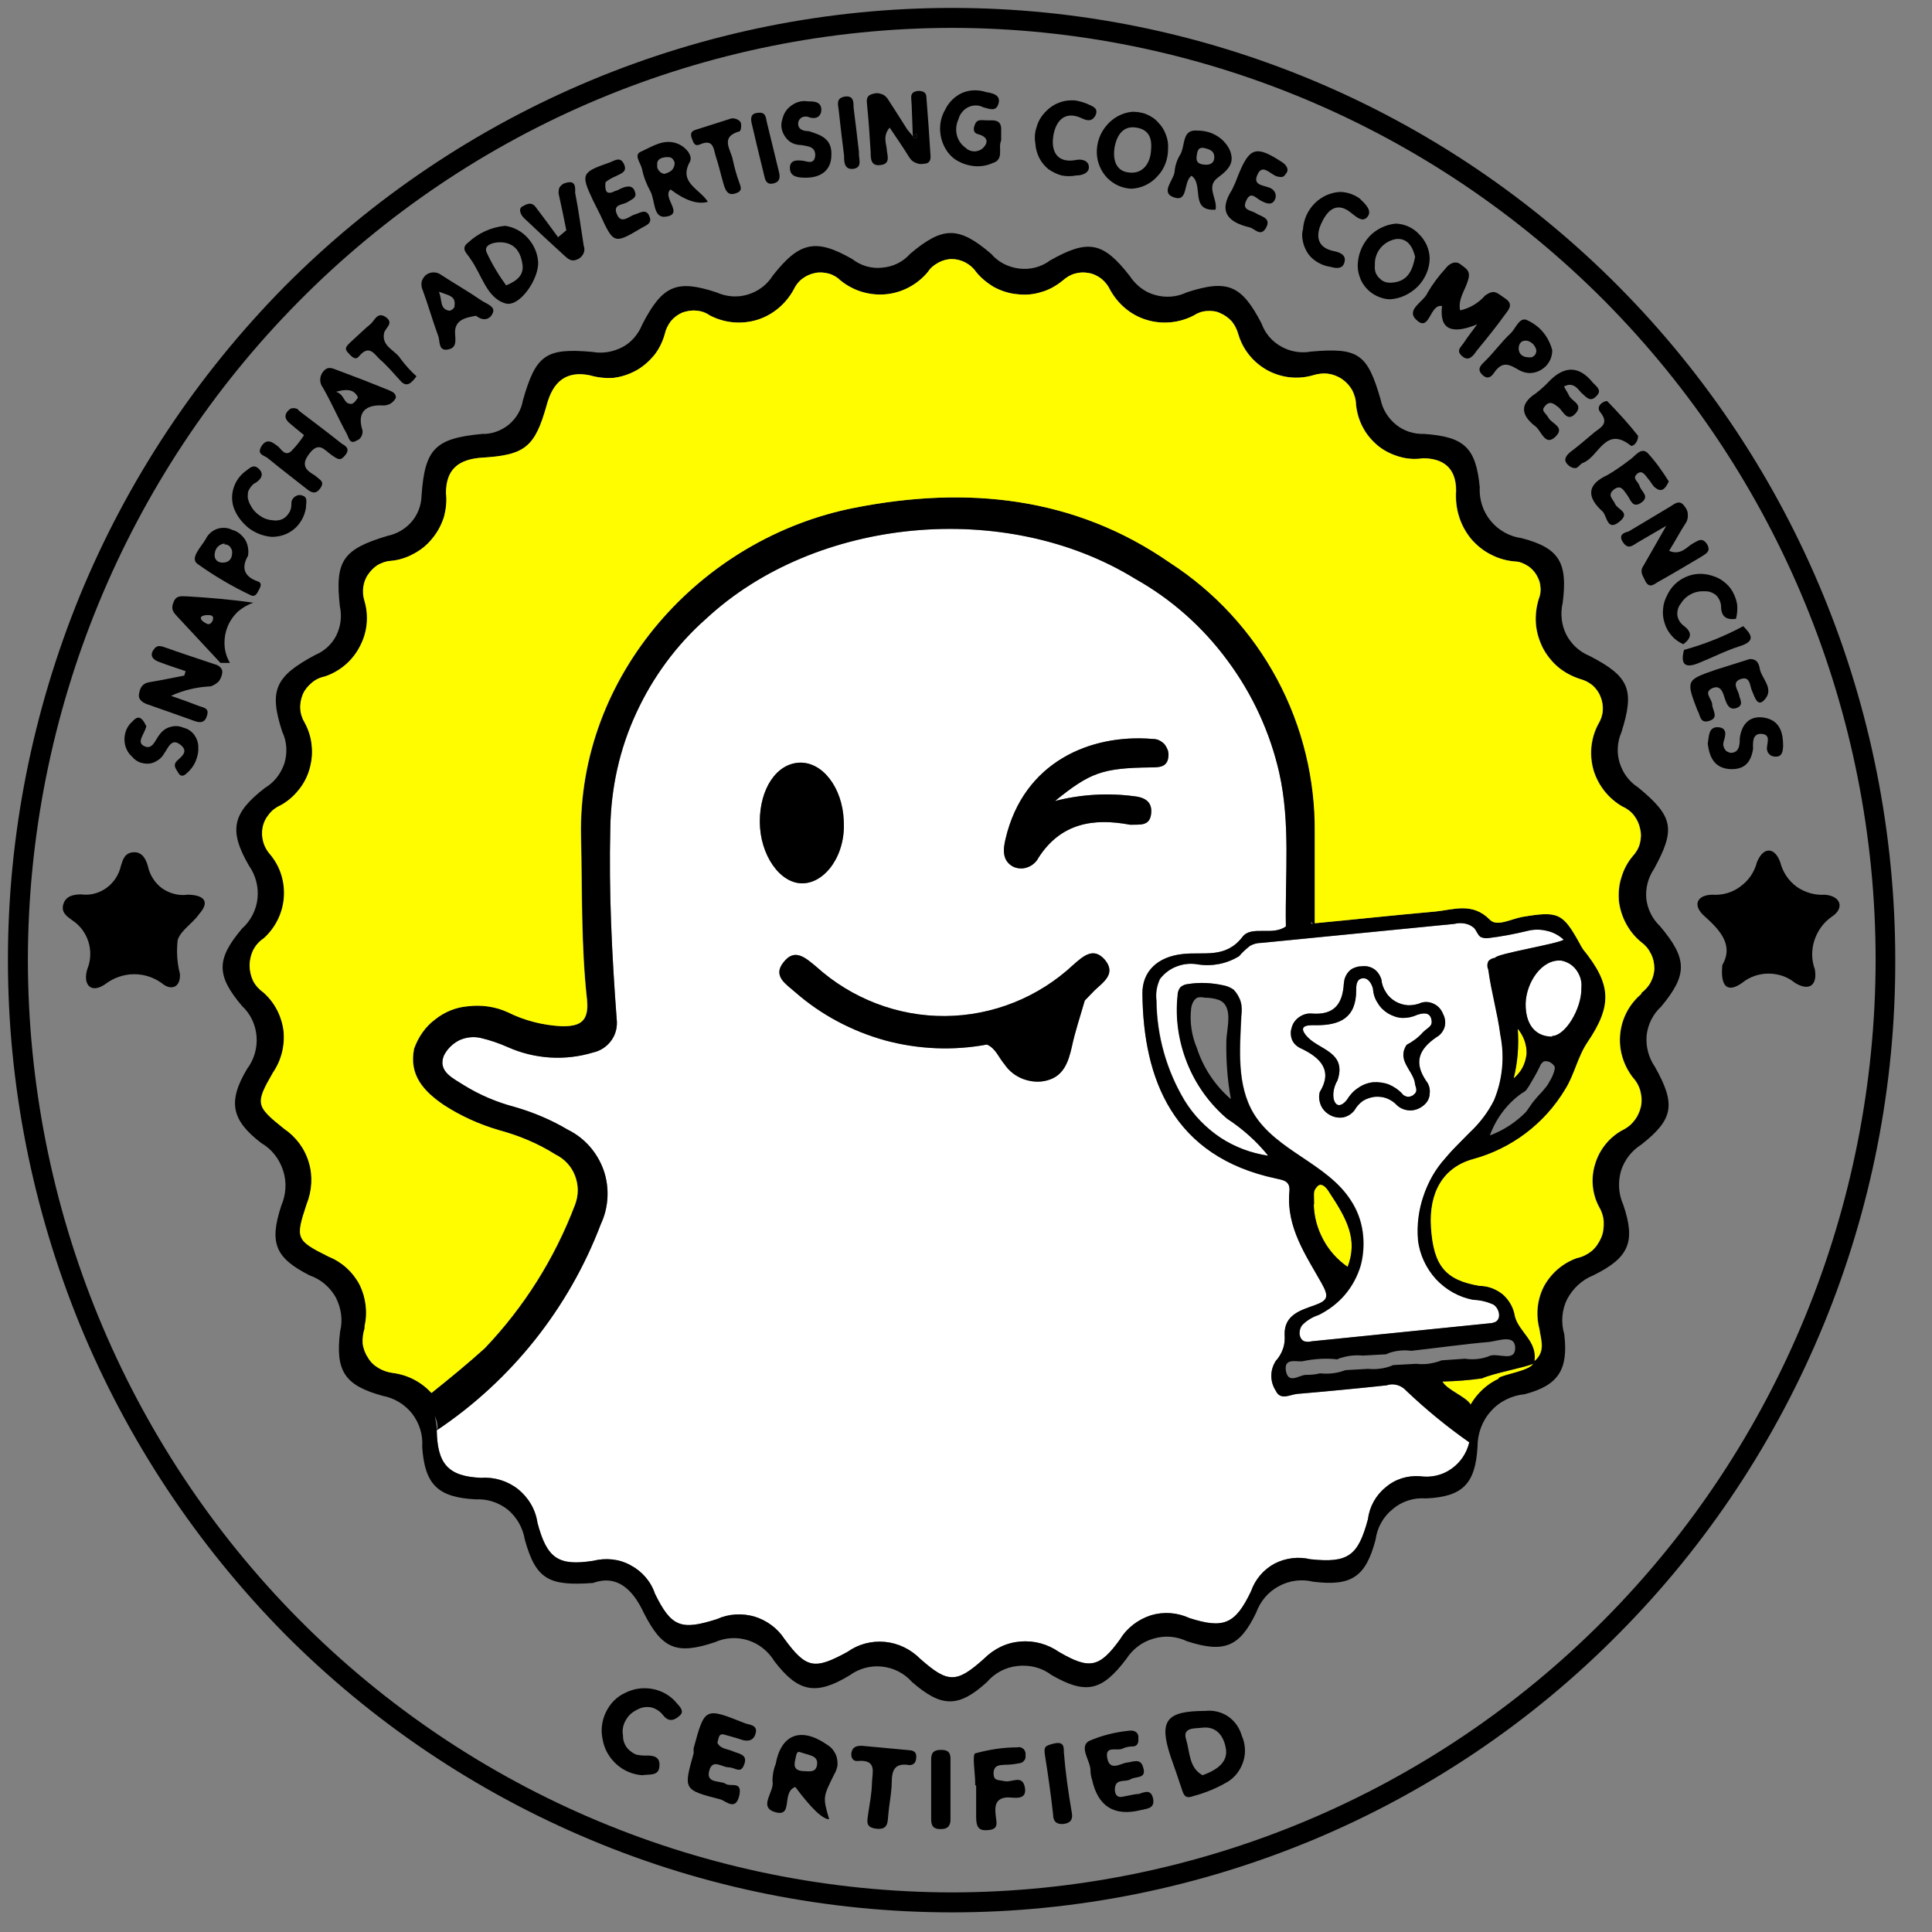 <svg fill="none" height="61" viewBox="0 0 61 61" width="61" xmlns="http://www.w3.org/2000/svg" xmlns:xlink="http://www.w3.org/1999/xlink"><rect x="0" y="0" width="61" height="61" fill="#808080" stroke="none"/><clipPath id="a"><path d="m0 0h60.09v60.63h-60.09z"/></clipPath><g clip-path="url(#a)"><path d="m48.42 43.06c-.13.22-.9.33-1.08.44v.03c-.38.17-.69.46-.9.82-.12-.24-.76-.47-.89-.73.42-.01.83-.04 1.25-.1.35-.16 1.25-.32 1.62-.46z" fill="#fffc00"/><path d="m41.96 37.63c.57.86.92 1.5.59 2.37-.32-.22-.59-.52-.77-.86-.19-.35-.29-.73-.3-1.12h.01c0-.38-.04-.4.1-.56s.32.08.37.17z" fill="#fffc00"/><path d="m47.92 32.48c.19.23.29.51.28.8-.02.15-.06.3-.13.43s-.17.25-.28.34c.13-.51.17-1.04.13-1.57z" fill="#fffc00"/><path d="m49.93 31.2c.01.65-.51 1.51-.93 1.51v.02c-.53 0-.84-.39-.83-1.05.02-.66.51-1.41 1.13-1.35.2.04.37.15.48.31.12.17.17.36.15.56z" fill="#fff"/><path d="m45.19 32.17c.06.24-.09.25-.27.43-.14.16-.32.29-.51.39-.31.48.18.79.26 1.18 0 .12.11.25 0 .36-.03.03-.06.06-.09.07-.04.02-.08.03-.11.03-.04 0-.08-.01-.11-.03-.04-.01-.07-.04-.09-.07-.12-.13-.26-.22-.42-.29-.16-.06-.33-.08-.5-.07-.17.02-.33.08-.47.18-.14.09-.26.22-.35.37-.09.12-.26.26-.37.1s-.07-.48.07-.71c.3-.89-.57-.96-.95-1.37s.11-.37.28-.37c.75 0 1.26-.23 1.26-1.11 0-.13 0-.34.19-.37s.3.17.34.33c.01.16.06.32.15.45.08.14.2.25.33.33.14.08.3.13.46.14.16 0 .31-.03.46-.1.16-.05.38-.1.44.13z" fill="#fff"/><path d="m48.85 29.39c.19.04.38.14.53.28-.18.13-2.16.45-2.16.57-.09.01-.17.05-.22.11-.04.09-.04.18 0 .27.09.69.29 1.36.38 2.06.14.69.07 1.41-.2 2.06-.19.38-.45.72-.76 1.01-.26.27-.54.53-.77.81-.32.35-.55.76-.7 1.21-.15.44-.21.91-.17 1.38.05.46.26.9.57 1.24.32.34.73.57 1.18.65.22 0 .43.06.63.15.19.12.26.45.06.55-.05.02-.11.04-.17.04l-5.63.57c-.07.02-.15.02-.23 0-.19-.08-.19-.37-.06-.52.14-.14.32-.25.51-.31.32-.16.6-.37.83-.64s.4-.59.5-.93c.09-.34.11-.71.06-1.06-.05-.36-.18-.7-.38-1-.75-1.16-2.34-1.55-3.06-2.73-.54-.9-.44-2.03-.39-3.09.02-.15.02-.3-.02-.44s-.12-.27-.22-.38c-.1-.07-.21-.12-.33-.14-.37-.08-.74-.1-1.11-.04-.09 0-.18.04-.25.11-.05.07-.08.15-.08.24-.08.73.03 1.46.3 2.14s.7 1.28 1.26 1.76c.49.32.93.71 1.3 1.17-.54-.08-1.05-.27-1.51-.57-.46-.31-.84-.7-1.13-1.17-.57-.95-.88-2.04-.89-3.16-.03-.23.01-.46.11-.68.14-.18.32-.32.54-.4.21-.08.44-.1.66-.06.45.07.91-.02 1.3-.26.1-.12.22-.23.35-.33.11-.06.23-.09.36-.09l6.09-.6c.11-.03.22-.03.33-.01s.21.07.29.14c.08.09.11.21.2.28.08.03.16.05.24.04.42-.05.84-.13 1.25-.23.2-.05.41-.05.61 0zm-3.24 3.04c.04-.14.02-.29-.05-.42-.05-.13-.15-.25-.28-.31-.13-.07-.28-.08-.41-.04-.13.06-.27.08-.41.08-.14-.01-.28-.05-.4-.12s-.23-.17-.3-.29c-.08-.12-.13-.25-.14-.39-.04-.14-.12-.26-.23-.34-.12-.08-.26-.11-.4-.09-.07 0-.14.01-.21.04-.07.02-.13.06-.18.11s-.09.11-.12.18c-.03.06-.04.13-.05.21-.04.67-.32 1.01-1.03.95-.14-.01-.28.04-.39.12s-.2.2-.23.34c-.04.12-.03.25.01.36.05.12.14.21.26.27.67.31 1.03.72.62 1.39-.04.14-.02.29.04.43.06.13.16.23.29.3s.27.09.41.07c.14-.03.27-.11.36-.23.06-.11.15-.21.26-.29.11-.07.24-.11.37-.13.13-.01.26 0 .39.05.12.05.23.12.32.22.11.1.26.16.42.16.15 0 .3-.06.42-.16.11-.09.18-.22.19-.37.02-.14-.02-.29-.11-.4-.4-.59-.23-1 .32-1.38.13-.07.22-.19.26-.32z" fill="#fff"/><path d="m46.39 45.54c-.08.34-.28.64-.57.84-.28.2-.64.28-.98.23-.4-.03-.79.09-1.09.35-.31.25-.51.61-.56 1.01-.31 1.15-.62 1.39-1.82 1.26-.38-.09-.78-.04-1.13.14-.35.19-.61.5-.74.87-.5 1.05-.87 1.19-1.94.85-.39-.18-.82-.21-1.22-.09-.4.13-.75.39-.97.75-.66.92-.98.96-1.93.41-.36-.25-.79-.37-1.22-.33-.44.03-.84.23-1.15.54-.87.78-1.14.78-2.02 0-.3-.3-.69-.49-1.11-.53s-.84.07-1.19.32c-1.03.56-1.29.53-1.98-.41-.22-.34-.56-.59-.95-.71-.39-.11-.81-.09-1.18.08-1.13.36-1.44.26-1.96-.8-.13-.39-.41-.71-.77-.9-.36-.2-.78-.24-1.18-.14-1.1.17-1.46-.07-1.76-1.2-.06-.42-.28-.79-.61-1.06-.33-.26-.75-.39-1.16-.36-1.07-.04-1.39-.46-1.41-1.5 2.35-1.57 4.17-3.85 5.18-6.51.25-.53.28-1.15.09-1.7-.2-.56-.6-1.02-1.13-1.28-.52-.31-1.09-.55-1.68-.72-.57-.15-1.11-.38-1.61-.69-.32-.21-.82-.42-.63-.92.1-.21.27-.38.48-.49.21-.1.45-.13.68-.08.3.07.59.17.86.29.85.38 1.81.44 2.7.17.23-.05.44-.19.58-.39s.19-.44.16-.68c-.15-2-.25-4.01-.2-6.02.02-1.25.29-2.49.82-3.63.52-1.13 1.27-2.15 2.2-2.97 3.46-3.22 9.46-3.79 13.56-1.26 1.14.64 2.13 1.52 2.91 2.58.78 1.05 1.34 2.26 1.63 3.54.36 1.6.18 3.24.21 4.85-.42.31-1.09-.04-1.37.33-.53.69-1.21.47-1.87.54-.8.08-1.3.54-1.29 1.26.03 2.7.97 5.14 4.22 5.83.22.05.46.07.42.42-.1 1.12.52 2 1.02 2.89.24.43.19.54-.22.69s-.97.29-.95.93c.01.15 0 .3-.05.44-.05.15-.13.28-.23.39-.09.14-.14.3-.14.47s.05.33.14.47c.15.32.45.12.68.1.95-.08 1.88-.17 2.82-.27.11-.04.22-.04.33-.01s.21.09.29.18c.62.59 1.29 1.14 1.99 1.63zm-9.5-21.65c.01-.08 0-.15-.02-.21-.03-.07-.06-.13-.11-.19-.05-.05-.11-.09-.17-.12-.07-.03-.14-.04-.21-.04-1.96-.16-4.06.73-4.63 3.15-.08.33-.12.7.25.89.14.06.3.07.45.01.14-.05.27-.16.34-.3.7-1.09 1.73-1.26 2.89-1.04.3-.01.6.05.66-.31.06-.38-.15-.55-.53-.59-.83-.11-1.68-.06-2.5.15 1.11-.9 1.5-1.04 3.01-1.06.27 0 .54 0 .57-.34zm-2.32 7.37c.28-.26.67-.52.32-.95-.36-.42-.68-.13-1 .15-1.1 1.03-2.55 1.61-4.05 1.62s-2.95-.55-4.07-1.56c-.35-.29-.68-.59-1.03-.14-.36.44.09.7.36.94.82.72 1.8 1.24 2.85 1.53 1.04.28 2.14.33 3.21.13.28.12.37.41.56.63.14.21.35.37.59.46.25.09.51.11.76.04.51-.14.66-.57.77-1.05.1-.48.27-.98.41-1.47.11-.11.21-.22.32-.33zm-9.23-3.37c.72-.01 1.37-.9 1.3-1.98-.04-1.04-.67-1.86-1.4-1.83-.72.03-1.25.81-1.25 1.86s.63 1.96 1.35 1.95z" fill="#fff"/><g fill="#000"><path d="m59.84 30.31c.01 3.95-.76 7.86-2.26 11.51s-3.69 6.96-6.46 9.75c-2.76 2.8-6.05 5.01-9.66 6.52-3.62 1.51-7.49 2.29-11.4 2.29s-7.79-.77-11.41-2.29c-3.61-1.51-6.9-3.72-9.67-6.51-2.76-2.8-4.96-6.11-6.46-9.76-1.49-3.65-2.27-7.56-2.27-11.51s.78-7.85 2.27-11.5c1.5-3.65 3.7-6.96 6.46-9.76 2.77-2.79 6.06-5 9.67-6.51 3.62-1.51 7.49-2.29 11.41-2.29 7.9 0 15.47 3.17 21.06 8.81s8.72 13.28 8.72 21.25zm-.62 0c0-7.8-3.08-15.28-8.55-20.8-5.47-5.51-12.88-8.62-20.61-8.63-7.74.01-15.16 3.11-20.62 8.63-5.47 5.52-8.55 13-8.56 20.8.01 7.81 3.08 15.29 8.55 20.81s12.89 8.62 20.63 8.63c7.73-.01 15.14-3.11 20.61-8.63s8.54-13 8.55-20.81z"/><path d="m57.62 28.25c.51.04.62.43.22.69-.26.18-.45.44-.55.74s-.1.63.01.92c.09.51-.18.71-.63.43-.23-.19-.53-.29-.83-.29s-.6.1-.83.29c-.45.32-.7.15-.63-.56.35-.6-.03-1.07-.55-1.53-.42-.36-.24-.69.24-.69.32.02.63-.07.88-.26.26-.19.44-.45.52-.76.2-.51.57-.49.74 0 .08.31.26.58.52.77.26.18.57.27.89.25z"/><path d="m56.3 23.56c-.01.14-.02.33-.23.33-.04 0-.08 0-.11-.02-.04 0-.07-.03-.1-.06s-.05-.06-.06-.1-.02-.08-.01-.11c.01-.18.12-.41-.18-.43-.3-.01-.26.31-.26.48-.07.44-.29.67-.77.63-.47-.05-.61-.4-.66-.8.04-.23.02-.53.32-.52.3.02.25.24.18.46-.01.04-.01.08-.01.11.01.04.02.08.04.11.02.04.05.07.08.09.04.02.07.03.11.04.29 0 .29-.28.29-.46.07-.52.38-.74.83-.64.45.11.54.48.54.89z"/><path d="m55.57 21.15c.07.28.43.59.17.91-.25.32-.34-.07-.42-.24s-.05-.48-.36-.38c-.31.11-.07.36-.05.51.03.14.15.31-.07.4-.22.08-.3-.07-.37-.26-.06-.18-.12-.49-.41-.36-.29.14 0 .33 0 .52.01.18.22.41-.09.51s-.28-.19-.38-.34c-.36-.94-.35-.95.57-1.27l1.08-.34c.25-.01.3.16.33.34z"/><path d="m55.04 19.77c.23.24.43.46-.1.63-.45.14-.87.36-1.32.54s-.56 0-.45-.42c.65-.18 1.28-.43 1.87-.75z"/><path d="m54.85 19.1c.01.15 0 .3-.04.44-.32.04-.47-.08-.47-.41-.01-.13-.07-.25-.16-.34-.1-.08-.23-.13-.36-.12-.15-.01-.3.02-.43.09-.14.07-.25.18-.33.31-.08.1-.11.23-.1.36.02.13.09.24.19.32.3.22.25.4 0 .59-.14-.06-.27-.15-.37-.27-.1-.11-.18-.25-.22-.39-.05-.15-.07-.3-.05-.46.01-.15.06-.3.13-.43.12-.26.33-.46.58-.57.26-.12.54-.13.81-.05.14.04.28.1.39.19.12.09.22.2.29.33s.12.27.14.41z"/><path d="m53.89 17.171c.15.24-.03.31-.18.41-.44.26-.87.52-1.32.77-.14.07-.3.26-.44 0-.06-.15-.2-.29-.06-.49.21-.36.41-.72.72-1.26-.43.25-.76.44-.91.53s-.29.23-.45 0 0-.31.17-.35l1.32-.79c.14-.09.3-.23.45 0 .06.07.1.16.1.24.01.09-.01.19-.05.26-.18.27-.35.6-.54.9.36.16.57-.13.73-.22.16-.08.3-.23.46 0z"/><path d="m47.92 32.48c.04.53 0 1.06-.13 1.57.11-.09.21-.21.28-.34s.11-.28.13-.43c.01-.29-.09-.57-.28-.8zm4.49-3.24c.87 1.03.88 1.53.04 2.54-.26.24-.42.56-.46.91-.03.35.06.7.26.99.67 1.19.59 1.66-.43 2.46-.3.19-.53.48-.64.83-.1.35-.08.73.07 1.06.4 1.18.19 1.68-.95 2.24-.35.14-.64.41-.82.75-.17.34-.2.74-.09 1.11.13 1.11-.18 1.61-1.25 1.89-.41.04-.8.23-1.07.54-.28.31-.42.71-.42 1.13-.07 1.16-.47 1.57-1.63 1.62-.38-.03-.76.09-1.05.34-.3.24-.49.59-.54.97-.31 1.17-.76 1.47-1.97 1.32-.36-.09-.75-.04-1.08.14-.34.18-.59.48-.72.84-.52 1.08-1.01 1.28-2.18.9-.34-.16-.71-.19-1.07-.08-.35.1-.65.33-.85.64-.77 1.02-1.28 1.13-2.37.5-.3-.23-.68-.32-1.06-.28s-.72.22-.97.51c-.9.82-1.44.8-2.36 0-.25-.28-.58-.45-.95-.49-.36-.04-.73.06-1.03.28-1.06.64-1.62.53-2.37-.45-.19-.31-.48-.55-.83-.66-.34-.11-.72-.09-1.05.06-1.22.41-1.67.2-2.24-.92-.36-.77-.86-1.22-1.61-.95-1.39.1-1.8-.11-2.15-1.37-.06-.37-.25-.7-.53-.94-.29-.23-.65-.35-1.01-.33-1.2-.06-1.62-.46-1.7-1.66.03-.38-.09-.75-.32-1.05-.23-.29-.56-.49-.93-.56-1.2-.33-1.5-.78-1.34-2.04.09-.36.03-.74-.14-1.07-.18-.32-.47-.57-.82-.69-1.08-.55-1.29-1.01-.9-2.2.15-.35.18-.74.06-1.11s-.36-.68-.69-.87c-.94-.72-1.07-1.3-.45-2.34.22-.29.33-.66.3-1.03s-.19-.71-.46-.96c-.82-.97-.81-1.48 0-2.44.27-.24.45-.58.49-.95s-.06-.74-.27-1.04c-.65-1.12-.52-1.66.5-2.45.29-.17.51-.45.62-.78.1-.33.08-.69-.07-1-.43-1.32-.21-1.75 1.04-2.42.29-.12.53-.34.67-.62.14-.29.18-.61.11-.92-.16-1.44.1-1.8 1.5-2.22.29-.06.56-.21.76-.44s.31-.52.32-.83c.1-1.49.44-1.81 1.91-1.95.31.01.6-.1.84-.29.24-.2.4-.47.45-.77.41-1.44.72-1.66 2.19-1.53.33.06.66 0 .95-.15s.51-.42.63-.72c.64-1.24 1.09-1.42 2.34-1.01.31.14.66.17.99.07s.61-.31.79-.6c.84-1.07 1.36-1.18 2.51-.52.27.21.61.31.95.27.34-.03.65-.18.88-.44 1.03-.87 1.53-.87 2.55 0 .23.27.55.43.9.47.34.04.69-.05.97-.26 1.2-.68 1.67-.58 2.5.48.19.29.47.52.8.61.34.1.7.07 1.01-.08 1.29-.42 1.73-.23 2.36.98.11.31.33.57.62.73.28.16.62.22.94.16 1.5-.13 1.78.06 2.2 1.51.06.31.24.6.49.8s.56.3.89.29c1.25.09 1.63.42 1.75 1.68-.02.39.1.77.35 1.07.24.29.59.49.97.54 1.2.31 1.46.78 1.3 2.04-.08.34-.04.7.11 1 .16.31.42.55.74.68 1.26.65 1.43 1.07 1 2.42-.13.3-.15.65-.05.96.1.32.3.59.58.77 1.12.92 1.19 1.32.5 2.58-.19.28-.27.61-.24.94.04.33.19.63.43.86zm-.18 1.31c0-.16-.04-.31-.11-.45-.06-.14-.17-.26-.29-.35-.2-.16-.36-.36-.48-.58s-.2-.47-.23-.72c-.02-.25 0-.51.08-.75.07-.24.19-.47.35-.66.11-.12.19-.25.23-.4s.05-.31.01-.47c-.03-.15-.09-.29-.19-.42-.09-.12-.22-.22-.36-.28-.44-.25-.77-.66-.92-1.15-.14-.49-.09-1.01.15-1.46.08-.13.13-.27.14-.42s-.01-.3-.07-.44c-.05-.14-.14-.26-.25-.36-.11-.09-.24-.16-.39-.2-.25-.08-.48-.2-.69-.37-.2-.17-.37-.38-.49-.61-.12-.24-.2-.5-.22-.76-.02-.27.01-.53.09-.79.05-.12.07-.26.05-.39 0-.14-.06-.26-.13-.38-.07-.11-.16-.21-.28-.28-.11-.07-.24-.12-.37-.13-.27-.02-.53-.09-.78-.22-.24-.12-.45-.29-.63-.5-.17-.21-.3-.45-.38-.71s-.11-.54-.09-.81c0-.73-.42-1.02-1.05-1.02-.25.04-.5.02-.74-.05s-.47-.18-.67-.34c-.19-.16-.36-.35-.48-.58-.12-.22-.19-.46-.22-.72 0-.16-.05-.32-.12-.46-.08-.14-.19-.26-.32-.35s-.29-.15-.44-.17c-.16-.02-.32 0-.48.05-.48.14-1 .08-1.44-.16-.45-.25-.78-.66-.92-1.15-.04-.14-.11-.28-.2-.39-.1-.11-.22-.2-.36-.26-.13-.06-.28-.08-.43-.07s-.29.06-.41.14c-.46.24-1 .29-1.49.14-.5-.15-.91-.5-1.16-.96-.06-.13-.16-.25-.27-.34-.12-.09-.26-.16-.4-.18-.15-.03-.3-.02-.44.02s-.27.12-.38.22c-.2.16-.42.29-.67.36-.25.08-.5.1-.76.07-.25-.02-.5-.1-.73-.22-.22-.13-.42-.29-.58-.49-.09-.13-.2-.22-.33-.29s-.28-.11-.43-.11-.29.04-.42.11-.25.16-.33.29c-.33.4-.81.66-1.32.71-.52.05-1.03-.1-1.44-.43-.1-.1-.23-.18-.37-.22-.15-.04-.3-.05-.44-.02-.15.03-.28.09-.4.18s-.21.21-.27.34c-.25.46-.67.81-1.16.96-.5.15-1.03.1-1.49-.14-.13-.09-.27-.14-.42-.15-.15-.02-.31.01-.45.06-.14.06-.26.15-.36.27-.09.12-.16.26-.19.4-.07.25-.18.48-.34.68-.16.19-.35.36-.57.48s-.46.2-.71.23c-.25.02-.51-.01-.75-.08-.74-.15-1.16.19-1.36.94-.37 1.32-.68 1.58-2.04 1.66-.75.05-1.14.37-1.14 1.12.03.26 0 .52-.07.77-.08.24-.2.47-.37.67-.16.2-.36.36-.59.48-.22.12-.47.2-.73.22-.14.01-.27.06-.4.13-.12.08-.22.18-.3.3-.08.11-.13.25-.15.39s-.01.29.03.42c.15.49.1 1.01-.14 1.46-.23.45-.63.79-1.11.95-.15.03-.3.1-.41.2-.12.1-.22.22-.28.36-.06.15-.09.3-.08.46s.06.31.14.44c.12.22.2.47.22.72.03.25 0 .5-.07.75-.07.24-.19.47-.35.66-.16.2-.35.36-.57.48-.14.06-.27.16-.36.28-.1.12-.17.26-.2.42-.03.15-.02.3.02.45s.12.29.22.4c.32.38.47.87.43 1.37-.04.49-.27.95-.64 1.28-.14.09-.25.22-.33.37-.07.15-.11.32-.11.48 0 .17.04.34.11.49.08.15.19.27.33.37.35.31.57.74.63 1.2.05.47-.07.94-.33 1.32-.57.99-.55 1.06.35 1.78.37.25.65.62.78 1.06.13.43.1.9-.07 1.32-.36 1.09-.34 1.14.7 1.66.42.17.76.48.97.88.2.4.26.87.16 1.31v.07c-.05.16-.07.32-.06.48.02.16.08.32.17.45.08.14.2.25.34.33s.29.13.45.15c.46.06.89.28 1.21.63.6-.48 1.16-.94 1.68-1.41 1.24-1.3 2.21-2.84 2.85-4.53.11-.3.11-.62 0-.92-.11-.29-.33-.53-.62-.67-.55-.35-1.16-.6-1.79-.77-.61-.18-1.19-.44-1.73-.79-.63-.43-1.11-.94-.94-1.78.13-.36.35-.69.66-.92.3-.24.66-.39 1.05-.42.42-.05.86.01 1.25.19.52.26 1.1.41 1.69.44.56.01.88-.12.81-.83-.19-1.71-.15-3.43-.19-5.16-.11-5.1 3.78-9.43 8.65-10.38 3.52-.69 6.93-.36 9.95 1.74 1.42.92 2.58 2.18 3.38 3.67s1.21 3.17 1.19 4.86v2.85c1.27-.12 2.56-.26 3.81-.37.58-.06 1.17-.3 1.72.26.22.23.68-.03 1.02-.09 1.13-.19 1.28-.13 1.81.83.03.06.07.13.11.19.89 1.1.94 1.76.14 2.94-.31.46-.41 1.02-.7 1.48-.65 1.09-1.7 1.88-2.92 2.21-.93.26-1.39 1.04-1.32 2.15.08 1.21.45 1.67 1.54 1.85.26 0 .52.1.73.27.2.18.34.42.38.69.13.5.71.78.62 1.41.35-.31.2-.65.15-1.01-.12-.46-.07-.94.15-1.36.23-.41.59-.72 1.04-.88.16-.03.32-.11.46-.22.13-.11.23-.26.3-.42s.09-.33.08-.51c-.01-.17-.07-.34-.16-.49-.21-.41-.25-.89-.11-1.33.13-.44.43-.82.83-1.05.15-.07.29-.17.39-.3.11-.13.18-.28.22-.44.04-.17.03-.34-.01-.5s-.12-.31-.24-.44c-.3-.39-.45-.88-.4-1.37.05-.5.29-.95.67-1.27v-.03c.12-.09.23-.21.3-.35s.11-.29.11-.45zm-3.23 2.16c.42 0 .94-.86.93-1.51.02-.2-.03-.39-.15-.56-.11-.16-.28-.27-.48-.31-.62-.06-1.11.69-1.13 1.35-.01.66.3 1.05.84 1.05v-.02zm.09 1.03v-.03c0-.06-.07-.12-.13-.16s-.14-.05-.21-.04c-.06.04-.11.09-.13.16-.11.23-.23.43-.35.63l-.09.13-.11.08h-.01c-.46.32-.82.79-1.02 1.34.43-.16.81-.41 1.13-.73.08-.1.14-.2.22-.31.09-.11.19-.23.29-.33l.15-.18c.06-.08.1-.17.15-.25.05-.1.09-.2.11-.31zm.28-4.07c-.15-.14-.34-.24-.53-.28-.2-.05-.41-.05-.61 0-.41.1-.83.18-1.25.23-.08.01-.16 0-.24-.04-.09-.07-.12-.19-.2-.28-.08-.07-.18-.12-.29-.14s-.22-.02-.33.01l-6.09.6c-.13 0-.25.03-.36.09-.13.1-.25.21-.35.33-.39.24-.85.33-1.3.26-.22-.04-.45-.02-.66.06-.22.08-.4.22-.54.4-.1.22-.14.45-.11.68.01 1.12.32 2.21.89 3.16.29.47.67.86 1.13 1.17.46.3.97.49 1.51.57-.37-.46-.81-.85-1.3-1.17-.56-.48-.99-1.08-1.26-1.76s-.38-1.41-.3-2.14c0-.09.03-.17.08-.24.07-.07.16-.1.25-.11.37-.06.74-.04 1.11.04.12.02.23.07.33.14.1.11.18.24.22.38s.04.29.02.44c-.05 1.06-.15 2.19.39 3.09.72 1.18 2.31 1.57 3.06 2.73.2.3.33.64.38 1 .05.35.03.72-.06 1.06-.1.34-.27.66-.5.93s-.51.48-.83.64c-.19.06-.37.17-.51.31-.13.15-.13.44.06.52.08.02.16.02.23 0l5.63-.57c.06 0 .12-.02.17-.04.2-.1.13-.43-.06-.55-.2-.09-.41-.14-.63-.15-.45-.08-.86-.31-1.18-.65-.31-.34-.52-.78-.57-1.24-.04-.47.02-.94.17-1.38.15-.45.38-.86.7-1.21.23-.28.51-.54.77-.81.31-.29.57-.63.76-1.01.27-.65.34-1.37.2-2.06-.09-.7-.29-1.37-.38-2.06-.04-.09-.04-.18 0-.27.05-.06.13-.1.22-.11 0-.12 1.98-.44 2.16-.57zm-1.53 12.89v-.02c-.02-.41-.51-.21-.82-.17-.82.07-1.64.19-2.46.28-.23-.03-.46-.01-.68.06l-.12.05-.73.04c-.23-.02-.46 0-.68.07-.04.01-.08.02-.12.05-.35-.04-.71-.02-1.06.05-.18.06-.64-.14-.57.31.08.44.42.13.63.13.15 0 .3-.01.45-.05.27.03.54 0 .8-.1l.71-.04c.23.02.47 0 .7-.08l.1-.04.73-.04c.23.03.46 0 .69-.07l.11-.04.73-.05c.28.04.56.01.81-.1.28-.07.78.2.78-.24zm-.51.94c.18-.11.95-.22 1.08-.44-.37.14-1.27.3-1.62.46-.42.06-.83.09-1.25.1.13.26.77.49.89.73.21-.36.52-.65.89-.82v-.03zm-1.51 2.88c.29-.2.49-.5.57-.84-.7-.49-1.37-1.04-1.99-1.63-.08-.09-.18-.15-.29-.18s-.22-.03-.33.01c-.94.1-1.87.19-2.82.27-.23.02-.53.22-.68-.1-.09-.14-.14-.3-.14-.47s.05-.33.14-.47c.1-.11.18-.24.23-.39.05-.14.06-.29.05-.44-.02-.64.54-.78.95-.93s.46-.26.22-.69c-.5-.89-1.12-1.77-1.02-2.89.04-.35-.2-.37-.42-.42-3.25-.69-4.19-3.13-4.22-5.83-.01-.72.49-1.18 1.29-1.26.66-.07 1.34.15 1.87-.54.28-.37.95-.02 1.37-.33-.03-1.61.15-3.25-.21-4.85-.29-1.28-.85-2.49-1.63-3.54-.78-1.06-1.77-1.94-2.91-2.58-4.1-2.53-10.1-1.96-13.56 1.26-.93.82-1.68 1.84-2.2 2.97-.53 1.14-.8 2.38-.82 3.63-.05 2.01.05 4.02.2 6.02.03.24-.02.48-.16.68s-.35.34-.58.39c-.89.27-1.85.21-2.7-.17-.27-.12-.56-.22-.86-.29-.23-.05-.47-.02-.68.08-.21.11-.38.28-.48.49-.19.5.31.71.63.92.5.31 1.04.54 1.61.69.59.17 1.16.41 1.68.72.53.26.93.72 1.13 1.28.19.55.16 1.17-.09 1.7-1.01 2.66-2.83 4.94-5.18 6.51.06-.11.01-.28-.06-.46.02.15.06.3.06.46.02 1.04.34 1.46 1.41 1.5.41-.03.83.1 1.16.36.33.27.55.64.61 1.06.3 1.13.66 1.37 1.76 1.2.4-.1.82-.06 1.18.14.36.19.64.51.77.9.52 1.06.83 1.16 1.96.8.37-.17.79-.19 1.18-.08.39.12.73.37.95.71.69.94.95.97 1.98.41.35-.25.77-.36 1.19-.32s.81.23 1.11.53c.88.78 1.15.78 2.02 0 .31-.31.71-.51 1.15-.54.43-.04.86.08 1.22.33.95.55 1.27.51 1.93-.41.22-.36.57-.62.97-.75.4-.12.83-.09 1.22.09 1.07.34 1.44.2 1.94-.85.13-.37.39-.68.74-.87.35-.18.75-.23 1.13-.14 1.2.13 1.51-.11 1.82-1.26.05-.4.25-.76.56-1.01.3-.26.69-.38 1.09-.35.34.05.7-.03.98-.23zm-3.27-6.38c.33-.87-.02-1.51-.59-2.37-.05-.09-.23-.33-.37-.17s-.1.18-.1.57h-.01c.01.38.11.76.3 1.11.18.34.45.64.77.86zm-1.1-10.83s-.03-.05-.05-.07v.07zm-2.59 5.53v-.02c-.11-.6-.15-1.21-.14-1.81.01-.41.24-1.11-.24-1.3-.15-.05-.3-.07-.45-.07-.08-.02-.15-.02-.23 0-.05.03-.1.08-.13.14s-.05.12-.06.19c-.05.43.01.86.18 1.26.2.62.57 1.18 1.07 1.61z"/><path d="m52.69 15.201c-.1.21-.21.36-.41.21-.1-.06-.14-.18-.24-.29-.09-.11-.19-.3-.35-.16-.17.15.03.23.08.39.05.17.33.32.05.52-.28.19-.33-.09-.45-.25s-.2-.33-.42-.16c-.21.18-.03.28.05.46.09.18.5.26.12.56s-.38-.19-.52-.33c-.48-.43-.53-.84.15-1.15.24-.14.47-.3.69-.47.18-.11.36-.43.58-.23.25.27.47.58.67.9z"/></g><path d="m52.12 30.1c.07.14.11.29.11.45s-.04.31-.11.45-.18.26-.3.35v.03c-.38.32-.62.77-.67 1.27-.05.49.1.98.4 1.37.12.13.2.28.24.44s.05.33.01.5c-.04.16-.11.31-.22.44-.1.13-.24.23-.39.3-.4.23-.7.61-.83 1.05-.14.44-.1.92.11 1.33.09.15.15.32.16.49 0 .18-.01.35-.08.51s-.17.31-.3.42c-.14.11-.3.19-.46.22-.45.16-.81.47-1.04.88-.22.42-.27.9-.15 1.36.05.36.2.7-.15 1.01.09-.63-.49-.91-.62-1.41-.04-.27-.18-.51-.38-.69-.21-.17-.47-.27-.73-.27-1.09-.18-1.46-.64-1.54-1.85-.07-1.11.39-1.89 1.32-2.15 1.22-.33 2.27-1.12 2.92-2.21.29-.46.39-1.02.7-1.48.8-1.18.75-1.84-.14-2.94-.04-.06-.08-.13-.11-.19-.53-.96-.68-1.02-1.81-.83-.34.06-.8.32-1.02.09-.55-.56-1.14-.32-1.72-.26-1.25.11-2.54.25-3.81.37v-2.85c.02-1.69-.39-3.37-1.19-4.86s-1.96-2.75-3.38-3.67c-3.02-2.1-6.43-2.43-9.95-1.74-4.87.95-8.76 5.28-8.65 10.38.04 1.73 0 3.45.19 5.16.07.71-.25.84-.81.83-.59-.03-1.17-.18-1.69-.44-.39-.18-.83-.24-1.25-.19-.39.03-.75.18-1.05.42-.31.23-.53.56-.66.92-.17.84.31 1.35.94 1.78.54.35 1.12.61 1.73.79.63.17 1.24.42 1.79.77.29.14.51.38.62.67.12.3.12.62 0 .92-.64 1.69-1.61 3.23-2.85 4.53-.52.47-1.08.93-1.68 1.41-.32-.35-.75-.57-1.21-.63-.16-.02-.31-.07-.45-.15s-.26-.19-.34-.33c-.09-.13-.15-.29-.17-.45-.01-.16.01-.32.06-.48v-.07c.1-.44.04-.91-.16-1.31-.21-.4-.55-.71-.97-.88-1.04-.52-1.06-.57-.7-1.66.17-.42.2-.89.07-1.32-.13-.44-.41-.81-.78-1.06-.9-.72-.92-.79-.35-1.78.26-.38.38-.85.33-1.32-.06-.46-.28-.89-.63-1.2-.14-.1-.25-.22-.33-.37-.07-.15-.11-.32-.11-.49 0-.16.04-.33.11-.48.08-.15.19-.28.33-.37.37-.33.6-.79.64-1.28.04-.5-.11-.99-.43-1.37-.1-.11-.18-.25-.22-.4s-.05-.3-.02-.45c.03-.16.1-.3.2-.42.09-.12.22-.22.36-.28.22-.12.41-.28.57-.48.16-.19.28-.42.35-.66.07-.25.1-.5.07-.75-.02-.25-.1-.5-.22-.72-.08-.13-.13-.28-.14-.44s.02-.31.08-.46c.06-.14.16-.26.28-.36.11-.1.26-.17.41-.2.48-.16.88-.5 1.11-.95.24-.45.29-.97.14-1.46-.04-.13-.05-.28-.03-.42s.07-.28.15-.39c.08-.12.18-.22.3-.3.13-.07.26-.12.4-.13.26-.02.51-.1.73-.22.23-.12.43-.28.59-.48.17-.2.29-.43.37-.67.07-.25.1-.51.07-.77 0-.75.39-1.07 1.14-1.12 1.36-.08 1.67-.34 2.04-1.66.2-.75.62-1.09 1.36-.94.24.07.5.1.75.08.25-.03.49-.11.71-.23s.41-.29.57-.48c.16-.2.27-.43.34-.68.03-.14.1-.28.19-.4.1-.12.22-.21.36-.27.14-.05.3-.08.45-.06.15.01.29.06.42.15.46.24.99.29 1.49.14.49-.15.91-.5 1.16-.96.06-.13.15-.25.27-.34s.25-.15.4-.18c.14-.03.29-.02.44.02.14.04.27.12.37.22.41.33.92.48 1.44.43.51-.05.99-.31 1.32-.71.08-.13.2-.22.33-.29s.27-.11.42-.11.3.04.43.11.24.16.33.29c.16.2.36.36.58.49.23.12.48.2.73.22.26.03.51.01.76-.07.25-.07.47-.2.67-.36.11-.1.24-.18.38-.22s.29-.05.44-.02c.14.02.28.09.4.18.11.09.21.21.27.34.25.46.66.81 1.16.96.49.15 1.03.1 1.49-.14.12-.08.26-.13.41-.14s.3 0 .43.07c.14.06.26.15.36.26.09.11.16.25.2.39.14.49.47.9.92 1.15.44.24.96.3 1.44.16.16-.05.32-.07.48-.05.15.02.31.08.44.17s.24.21.32.35c.07.14.12.3.12.46.03.26.1.5.22.72.12.23.29.42.48.58.2.16.43.27.67.34s.49.09.74.05c.63 0 1.05.29 1.05 1.02-.02.27.01.55.09.81s.21.5.38.71c.18.21.39.38.63.5.25.13.51.2.78.22.13 0 .26.06.37.13.12.07.21.17.28.28.07.12.12.24.13.38.02.13 0 .27-.05.39-.08.26-.11.52-.09.79.02.26.1.52.22.76.12.23.29.44.49.61.21.17.44.29.69.37.15.04.28.11.39.2.11.1.2.22.25.36.06.14.08.29.07.44s-.06.29-.14.42c-.24.45-.29.97-.15 1.46.15.49.48.9.92 1.15.14.06.27.16.36.28.1.13.16.27.19.42.04.16.03.32-.01.47s-.12.28-.23.4c-.16.19-.28.42-.35.66-.08.24-.1.5-.08.75.03.25.11.5.23.72s.28.42.48.58c.12.09.23.21.29.35z" fill="#fffc00"/><g fill="#000"><path d="m51.72 13.76c0 .22-.17.35-.23.31-.8-.64-1.01.35-1.5.54-.1.03-.16.17-.25.17-.1 0-.19-.05-.25-.12-.14-.15-.04-.27.08-.38.27-.2.58-.47.77-.63.19-.15.48-.27.19-.63-.18-.21.15-.39.22-.35.34.35.67.71.97 1.09z"/><path d="m50.29 12.08c.11.12.31.24.11.43-.19.2-.31.03-.43-.07-.13-.11-.2-.29-.42-.29-.06 0-.11.03-.17.05.06.12.12.2.16.29.08.18.46.27.21.56-.26.29-.39-.05-.53-.18-.15-.12-.28-.23-.43-.06s-.01.19.1.38c.1.19.54.29.22.6s-.44-.17-.62-.32c-.45-.34-.54-.7 0-1.05.16-.12.31-.26.45-.41.48-.473.93-.45 1.35.07z"/><path d="m49.01 11.06c0 .12-.03.25-.09.35-.06.11-.15.2-.25.26-.11.07-.22.1-.35.11-.12 0-.24-.03-.35-.09-.32-.19-.53-.3-.79.07-.06.09-.18.25-.36.09-.19-.17-.1-.29.05-.43.28-.27.53-.62.83-.9.16-.15.28-.55.54-.4.19.09.36.22.49.38s.23.36.28.56zm-.52.1s.02-.06.02-.09c-.01-.07-.05-.14-.1-.2-.05-.05-.11-.09-.18-.11-.18-.03-.28.07-.28.25s.15.27.3.27c.03.01.07 0 .1 0s.05-.02.08-.04c.02-.02.04-.04.06-.07z"/><path d="m47.52 9.42c.27.18.13.34 0 .51-.27.38-.59.77-.9 1.15-.11.16-.25.35-.46.16-.21-.18-.01-.3.08-.45.09-.14.2-.28.4-.55-.827.34-1.197.147-1.11-.58h-.07c-.33.04-.34.85-.76.42-.31-.32.27-.56.38-.85.16-.27.34-.51.55-.74.13-.18.33-.27.49-.14s.33.19.23.5c-.09.32-.32.58-.25.95.31-.07.58-.23.79-.47.29-.2.35-.1.63.09z"/><path d="m45.56 32.01c.07.13.09.28.05.42-.04.13-.13.25-.26.32-.55.38-.72.79-.32 1.38.09.11.13.26.11.4 0 .15-.08.28-.19.37-.12.1-.27.16-.42.16-.16 0-.31-.06-.42-.16-.09-.1-.2-.17-.32-.22-.13-.05-.26-.06-.39-.05-.13.02-.26.06-.37.13-.11.08-.2.18-.26.29-.09.12-.22.2-.36.23-.14.02-.28 0-.41-.07s-.23-.17-.29-.3c-.06-.14-.08-.29-.04-.43.41-.67.05-1.08-.62-1.39-.12-.06-.21-.15-.26-.27-.04-.11-.05-.24-.01-.36.03-.14.12-.26.23-.34s.25-.13.39-.12c.71.06.99-.28 1.03-.95.01-.08.02-.15.05-.21.03-.07.07-.13.12-.18s.11-.09.18-.11c.07-.03.14-.04.21-.04.14-.02.28.01.4.09.11.08.19.2.23.34.01.14.06.27.14.39.07.12.18.22.3.29s.26.11.4.12c.14 0 .28-.02.41-.08.13-.04.28-.03.41.04.13.06.23.18.28.31zm-.64.59c.18-.18.33-.19.27-.43-.06-.23-.28-.18-.44-.13-.15.07-.3.1-.46.1s-.32-.06-.46-.14c-.13-.08-.25-.19-.33-.33-.09-.13-.14-.29-.15-.45-.04-.16-.15-.36-.34-.33s-.19.24-.19.37c0 .88-.51 1.11-1.26 1.11-.17 0-.66-.04-.28.37s1.25.48.95 1.37c-.14.23-.18.55-.07.71s.28.02.37-.1c.09-.15.21-.28.35-.37.14-.1.3-.16.47-.18.17-.01.34.01.5.07.16.07.3.16.42.29.02.03.05.06.09.07.03.02.07.03.11.03.03 0 .07-.01.11-.03.03-.01.06-.04.09-.07.11-.11 0-.24 0-.36-.08-.39-.57-.7-.26-1.18.19-.1.37-.23.51-.39z"/><path d="m44.81 7.4c.2.2.32.46.33.75 0 .33-.14.65-.37.89-.24.24-.55.39-.88.41-.14 0-.28-.04-.41-.1s-.24-.14-.34-.25c-.09-.1-.17-.23-.21-.36-.05-.14-.07-.28-.06-.42.02-.32.15-.62.37-.86.22-.23.52-.37.83-.4.28.01.55.13.74.34zm-.13.71c-.08-.34-.26-.61-.62-.56-.19.04-.36.14-.48.29s-.18.34-.17.53c-.01.08 0 .16.02.23.03.07.07.14.13.19.06.06.12.1.2.12s.15.02.23.01c.47-.05.61-.4.69-.81z"/><path d="m42.95 6.29c.16.15.38.36.23.55s-.33.03-.51-.11c-.4-.34-.71-.17-.92.26-.22.42-.19.83.37.94.25.05.4.16.32.38-.07.21-.31.15-.46.11-.14-.02-.26-.07-.38-.14s-.22-.16-.3-.27c-.07-.11-.13-.23-.16-.37-.03-.13-.04-.27 0-.4.02-.31.15-.6.37-.82s.51-.35.82-.36c.23.01.45.09.63.23z"/><path d="m40.48 5.12c.14.09.22.23.14.34s-.1.16-.3.11-.46-.43-.62-.05c-.17.37.27.32.45.44.05.03.09.08.11.13s.03.11.01.17c-.09.27-.32.15-.47.07-.14-.07-.31-.31-.45 0-.15.31.13.3.3.4.16.11.49.14.33.45-.17.32-.36.04-.52 0-.68-.16-1.01-.49-.56-1.19.07-.14.13-.28.18-.42.37-.93.57-.99 1.4-.45z"/><path d="m39.21 54.81c.11.25.13.53.05.79s-.24.49-.47.64c-.35.21-.73.37-1.12.47-.26.1-.3-.05-.36-.23-.11-.34-.23-.68-.35-1.02-.37-1.12-.16-1.44 1.09-1.44.25-.03.51.03.72.17.22.15.37.37.44.62zm-1.24 1.24c.44-.16.79-.4.74-.81-.06-.41-.29-.75-.76-.69-.19.03-.63-.03-.5.37.12.4.09.9.52 1.13h.01s-.01.01-.01 0z"/><path d="m38.82 4.72c.17.39.01.61-.37.89-.39.29 0 .66-.07 1.01-.83.06-.36-.8-.76-1.07-.27.19-.09.85-.56.68-.45-.16.03-.56.03-.85.02-.18.08-.35.18-.51.15-.26.05-.75.47-.75.22 0 .43.03.63.14.19.1.35.26.45.46zm-.77.48c.16.01.29-.05.29-.24s-.14-.24-.29-.28c-.23-.06-.25.1-.27.28s.1.23.27.24z"/><path d="m36.87 23.68c.02.06.03.13.02.21-.03.34-.3.34-.57.34-1.51.02-1.9.16-3.01 1.06.82-.21 1.67-.26 2.5-.15.38.04.59.21.53.59-.06.36-.36.3-.66.31-1.16-.22-2.19-.05-2.89 1.04-.07.14-.2.25-.34.3-.15.06-.31.05-.45-.01-.37-.19-.33-.56-.25-.89.57-2.42 2.67-3.31 4.63-3.15.07 0 .14.01.21.04.06.03.12.07.17.12.05.06.08.12.11.19z"/><path d="m36.81 4.249c.06.15.08.3.07.45 0 .32-.11.63-.33.86-.21.24-.5.38-.82.4-.29-.01-.56-.13-.77-.34-.2-.21-.32-.49-.33-.78-.01-.32.1-.64.31-.88.2-.24.49-.4.81-.43.15 0 .31.02.45.08s.27.14.37.26c.11.11.19.24.24.38zm-.47.53c.04-.37-.03-.68-.46-.75-.42-.07-.62.24-.69.63-.06.4.05.76.48.79.42.04.64-.3.67-.67z"/><path d="m36.41 56.801c.05.31-.2.3-.39.35-.84.207-1.353-.113-1.54-.96-.03-.09-.05-.2-.05-.3 0-.29-.37-.73-.05-.92.41-.18.86-.29 1.31-.33.04 0 .07 0 .1.01s.06.02.08.04c.03.02.05.05.06.08s.02.06.01.09c.02.15-.02.28-.18.28-.1 0-.2.02-.3.06-.17.11-.58-.12-.5.31s.43.16.62.14.43-.15.51.14c.13.39-.23.28-.4.39-.17.1-.49-.05-.49.33.01.28.23.22.23.22.28-.05.41-.09.53-.09.2-.07.39-.15.45.16z"/><path d="m34.89 30.31c.35.43-.04.69-.32.95-.11.11-.21.22-.32.33-.14.49-.31.99-.41 1.47-.11.48-.26.91-.77 1.05-.25.07-.51.05-.76-.04-.24-.09-.45-.25-.59-.46-.19-.22-.28-.51-.56-.63-1.07.2-2.17.15-3.21-.13-1.05-.29-2.03-.81-2.85-1.53-.27-.24-.72-.5-.36-.94.35-.45.68-.15 1.03.14 1.12 1.01 2.57 1.57 4.07 1.56s2.95-.59 4.05-1.62c.32-.28.64-.57 1-.15z"/><path d="m34.33 3.28c.14.07.38.12.25.38-.09.15-.21.17-.39.09-.6-.3-.88.11-.94.59-.06.49.17.82.73.71.21-.04.4.04.4.23s-.22.26-.4.26c-.15.03-.31.03-.46 0-.15-.04-.29-.11-.42-.2-.12-.1-.22-.22-.29-.36s-.11-.29-.12-.45c-.03-.17-.02-.35.04-.52.05-.18.14-.33.26-.46s.27-.24.43-.3c.16-.07.34-.09.52-.08.13.02.27.06.39.11z"/><path d="m33.84 57.229c.04.21-.03.33-.26.36-.22.02-.33-.08-.33-.3-.07-.63-.16-1.26-.26-1.89-.03-.24-.01-.28.29-.35.31-.07.31.1.31.28.05.63.14 1.26.25 1.9z"/><path d="m32.38 55.38v.1c0 .03-.01.06-.03.09-.02.02-.04.05-.07.07-.02.01-.05.03-.09.03-.14.03-.3.05-.45.05-.17.01-.36 0-.37.26 0 .26.14.21.36.26.23.04.55-.22.63.2.07.42-.34.31-.55.31-.45.02-.39.39-.37.59s.1.41-.22.44c-.32.04-.4-.09-.4-.42v-.99h-.03v-.08c0-.3-.1-.89 0-.93.44-.12.88-.19 1.34-.19.03-.01.06-.01.09 0s.06.02.08.04c.03.02.05.05.06.08.02.03.02.06.02.09z"/><path d="m31.61 4.029v.41c-.11.22.11.6-.27.71-.2.09-.42.12-.63.09-.22-.03-.42-.11-.6-.24-.22-.18-.36-.44-.41-.72-.05-.29 0-.58.15-.83.11-.23.31-.42.54-.52.24-.1.51-.1.75-.02.18.03.46.08.39.35s-.27.19-.48.13c-.08-.04-.16-.06-.24-.06-.09 0-.17.02-.25.06-.07.04-.14.09-.19.16-.05.06-.09.14-.11.22-.07.15-.09.33-.05.49.04.17.14.31.28.41.07.07.17.11.28.11.1 0 .2-.04.27-.11.18-.18.14-.35-.15-.43-.15-.03-.18-.15-.1-.33.08-.17.24-.1.42-.11.17 0 .37-.02.4.23z"/><path d="m30.01 57.41c.01.2-.06.34-.29.34-.23.01-.32-.08-.32-.31v-1.89c0-.24.11-.3.32-.3.25 0 .3.12.29.34z"/><path d="m29.38 4.92c.01.14-.04.25-.21.25-.08.02-.17.01-.26-.03-.08-.03-.15-.09-.2-.17-.19-.31-.4-.61-.62-.94-.23.26-.1.52-.09.7.01.17.13.44-.19.48-.32.05-.32-.21-.32-.4-.03-.49-.06-.97-.11-1.46-.01-.15-.06-.32.16-.38.08-.03.17-.04.26-.01.09.02.16.07.22.15.22.34.42.65.62.97l.18.22c.14.22.22-.22 0 0-.01-.18-.03-1.04-.05-1.2-.01-.16.07-.21.22-.23.16 0 .26.05.26.21.05.61.09 1.21.13 1.84z"/><path d="m28.82 4.3c.22-.22.14.22 0 0z"/><path d="m28.71 55.26c.16.01.23.08.22.23s-.07.24-.22.24c-.62-.11-.54.4-.56.69-.02.28-.08.6-.1.84-.03.23.02.52-.37.48s-.29-.26-.26-.53c.04-.26.1-.57.11-.89 0-.33.19-.77-.44-.72-.13.02-.23-.07-.21-.25.03-.18.14-.23.32-.23z"/><path d="m27.12 4.8c-.02.21.13.48-.17.53-.3.04-.3-.23-.3-.42-.06-.48-.12-.96-.17-1.44-.02-.17-.09-.37.19-.42.28-.04.28.16.28.34.06.48.12.96.17 1.41z"/><path d="m26.64 25.91c.07 1.08-.58 1.97-1.3 1.98s-1.35-.91-1.35-1.95.53-1.83 1.25-1.86c.73-.03 1.36.79 1.4 1.83z"/><path d="m26.42 55.49c.02.09.03.18.02.27-.02.09-.05.18-.1.26-.35.71-.37.71-.16 1.42-.207 0-.563-.34-1.07-1.02-.45.17-.05.95-.62.8-.58-.16-.02-.65-.1-.99 0-.18.03-.36.1-.53.17-.94.79-1.18 1.6-.63.08.05.15.1.21.18.05.07.1.15.12.24zm-.62.21c.02-.28-.24-.27-.54-.38-.1-.03-.11.04-.16.28-.05.23.06.31.26.32.18 0 .41.07.44-.22z"/><path d="m25.53 4.14c.39.12.74.24.72.75 0 .51-.36.72-.8.72-.19 0-.51 0-.51-.3-.01-.3.3-.25.44-.23.14.03.34.11.36-.18 0-.28-.24-.28-.44-.32-.09 0-.19-.02-.28-.06s-.16-.11-.22-.19-.1-.17-.12-.27-.01-.2.02-.29c.04-.18.14-.34.29-.44.15-.11.33-.16.51-.13.18 0 .4 0 .43.22.02.22-.12.37-.39.28-.04-.02-.08-.02-.12-.02-.03 0-.07.01-.11.03-.03.02-.06.05-.08.08-.02.04-.03.07-.03.11 0 .2.18.24.33.24z"/><path d="m24.59 5.41c.04.15.05.31-.13.37s-.28 0-.32-.19c-.14-.57-.28-1.14-.41-1.71-.04-.19 0-.31.22-.32.23-.02.23.15.26.29.13.52.25 1.04.38 1.56z"/><path d="m23.5 54.401c.14.06.43.05.36.32-.07.28-.3.26-.47.2s-.31-.09-.51-.15-.18.11-.23.25c.09.2.3.19.48.27.17.08.49.09.37.41-.11.32-.27.11-.49.1-.22 0-.52-.29-.62.12-.1.4.36.29.52.4s.54-.11.43.38c-.12.49-.42.16-.6.11-1.17-.3-1.16-.31-.84-1.45v-.16c.35-1.29.35-1.3 1.6-.8z"/><path d="m23.39 3.88c.03.09 0 .27-.05.27-.63.18-.25.59-.2.91.05.23.11.45.19.67.04.14.15.29-.09.37-.24.09-.32-.06-.38-.24-.09-.3-.17-.66-.25-.89s-.06-.61-.51-.41c-.16.07-.2-.03-.26-.2s.01-.23.15-.27l1.1-.35c.13-.02.28.06.3.14z"/><path d="m22.35 6.371c-.32.093-.713-.037-1.18-.39-.28.26.45.78-.15.86-.41.06-.33-.53-.49-.81-.12-.22-.21-.45-.26-.7-.04-.18-.27-.44-.04-.54.36-.16.72-.42 1.15-.26.27.1.51.39.4.58-.36.66.3.84.57 1.26zm-1.05-1.24s-.02-.06-.04-.08c-.01-.03-.04-.05-.07-.07-.02-.01-.05-.02-.09-.02h-.02c-.13 0-.31.03-.33.19v.11c0 .04.02.08.04.11s.05.06.08.08.07.03.1.04c.15-.04.28-.1.32-.26.01-.03.01-.07.01-.1z"/><path d="m21.38 53.79c.09.1.23.24.09.37-.15.14-.34.24-.53 0-.09-.12-.22-.21-.37-.25-.15-.03-.31-.01-.45.07-.15.07-.28.18-.36.33-.09.15-.12.32-.09.48 0 .09.01.18.05.26.03.08.09.16.15.21.07.06.14.11.22.14.09.02.18.03.26.03.27-.01.5.02.47.34-.02.32-.33.24-.54.28-.3-.02-.59-.14-.82-.35-.22-.2-.38-.47-.43-.77-.07-.29-.03-.6.1-.87s.34-.49.61-.61c.27-.14.58-.18.88-.12s.57.22.76.46z"/><path d="m20.5 6.82c.11.24-.1.29-.25.38-.85.51-.88.5-1.29-.4l-.24-.48c-.39-.83-.36-.88.53-1.19.17-.07.34-.19.45.05.12.25-.1.3-.25.38-.12.05-.23.11-.33.19 0 .03-.02.1 0 .21.01.11.09.18.28.08.07-.02.14-.05.21-.09.16-.07.35-.12.43.08.08.21-.05.24-.21.34-.15.11-.5.06-.35.4.14.33.4.04.57 0 .16-.05.35-.19.45.05z"/><path d="m18.43 7.76c.03.08.03.17-.01.25s-.11.15-.19.18c-.18.08-.28 0-.4-.11-.43-.39-.86-.79-1.28-1.19-.1-.09-.2-.29-.06-.37s.28-.15.41 0c.25.33.48.64.72.97l.26-.22c-.07-.36-.15-.74-.23-1.1-.01-.04-.02-.09-.01-.13 0-.05.01-.09.03-.13.03-.04.06-.07.09-.09.04-.03.08-.04.12-.05.32-.09.28.19.28.32.11.55.18 1.11.27 1.67z"/><path d="m16.99 8.26c.04.53-.58 1.45-1.03 1.32-.6-.17-.75-.92-1.11-1.41-.07-.14-.34-.31-.07-.51.32-.3.73-.49 1.17-.53.28.04.53.18.71.38.19.21.31.47.33.75zm-1.01.75c.37-.15.55-.34.52-.63-.05-.41-.24-.73-.72-.73-.2 0-.51.08-.42.31.17.37.38.72.62 1.05z"/><path d="m15.22 9.5c.14.09.43.18.34.38-.08.2-.29.28-.53.09-.34.06-.7.13-.66.59.02.26.03.44-.26.48-.28.03-.21-.29-.28-.45-.18-.49-.32-.99-.48-1.42-.04-.08-.05-.17-.04-.26.02-.09.07-.17.14-.23.07-.05.15-.08.24-.08s.18.03.24.08c.43.28.87.53 1.29.82zm-.87.16c.05-.33-.2-.33-.49-.45.11.29.02.54.32.6.05.01.17-.08.17-.13z"/><path d="m13.15 11.881c-.15.2-.3.37-.5.15s-.45-.51-.63-.66-.34-.51-.66-.15c-.11.15-.2.1-.33-.04s-.17-.19.04-.38.49-.46.63-.57c.13-.11.21-.4.48-.22.26.19.01.32-.05.49-.1.44.35.55.52.83.15.2.32.39.5.55z"/><path d="m12.5 12.56c-.04.08-.11.15-.18.19-.08.04-.17.06-.26.05-.5-.02-.78.2-.63.74.03.07.02.15-.01.22s-.09.13-.16.15c-.22.14-.25-.1-.31-.21-.27-.49-.49-1-.76-1.47-.05-.06-.08-.15-.08-.24s.03-.17.08-.24c.15-.2.29-.13.47-.06.54.2 1.08.41 1.62.63.1.05.22.08.22.24zm-1.39.19c.08-.02.19-.18.19-.21-.1-.2-.27-.29-.69-.17.29.09.23.41.5.38z"/><path d="m10.78 14c.13.08.28.16.13.36-.16.2-.22.16-.45 0s-.4-.45-.72 0c-.33.45.14.58.25.69.12.11.27.16.12.37-.15.21-.29.13-.45 0-.39-.31-.8-.62-1.2-.95-.12-.1-.37-.11-.2-.39.18-.27.37-.09.5 0 .12.09.23.34.43.17.16-.16.29-.33.41-.51-.17-.14-.37-.3-.47-.39-.11-.1-.16-.21-.07-.34.02-.03.05-.06.08-.08.03-.03.06-.04.1-.04.04-.01.08 0 .11.01.04 0 .07.04.09.07.45.34.9.68 1.34 1.03z"/><path d="m9.55 15.651c.18.04.11.24.11.38-.04.26-.17.5-.37.67s-.45.25-.71.25c-.26-.02-.52-.12-.73-.28-.21-.17-.38-.39-.47-.64-.07-.21-.07-.43 0-.64s.2-.39.38-.52c.12-.08.23-.23.4-.08s.12.31-.07.44c-.06.03-.12.07-.16.13-.04.05-.08.11-.1.18 0 .07-.02.14 0 .21s.04.14.08.2c.07.14.18.26.31.34.12.09.27.13.43.14.07.01.14 0 .21-.02s.13-.06.18-.11.09-.11.12-.17c.03-.07.04-.14.04-.21 0-.05 0-.09.02-.13s.05-.08.09-.11c.03-.02.07-.04.12-.05.04 0 .09 0 .13.02z"/><path d="m8.15 18.36c.15.06.06.2 0 .31-.06.12-.13.18-.24.12-.59-.28-1.15-.61-1.68-.99-.24-.18.12-.53.26-.77.07-.15.2-.27.36-.33.15-.05.33-.05.48.03.17.04.31.16.41.31.09.15.12.34.09.51-.2.34-.16.65.32.81zm-.82-.92s0-.07-.02-.1-.03-.05-.05-.08c-.02-.02-.04-.04-.07-.05-.03-.02-.06-.02-.1-.02v-.03c-.08.01-.15.04-.21.1s-.09.13-.1.22c-.03.19.11.31.3.28.18-.02.25-.15.25-.32z"/><path d="m8 19.03c-.18.06-.35.16-.5.29-.14.14-.25.3-.32.48s-.1.38-.09.57c.01.2.07.39.17.56h-.3l-1.35-1.45c-.13-.14-.23-.24-.13-.47.09-.23.26-.18.44-.18.66.04 1.31.09 2.08.2zm-1.27.48c-.01-.09-.1-.09-.2-.09-.07 0-.2.03-.19.1s.1.13.2.18c.11.04.19-.09.19-.19z"/><path d="m7.02 21.22c-.01.11-.05.21-.11.29-.07.07-.16.13-.26.16-.43.02-.86.12-1.25.3.32.11.6.21.88.32.13.05.33.06.26.29-.06.23-.2.26-.41.18-.47-.17-.96-.34-1.44-.51-.17-.05-.34-.16-.3-.34.03-.19.1-.33.32-.37.37-.06.74-.14 1.11-.21l.04-.14c-.29-.1-.58-.19-.86-.3-.13-.05-.27-.15-.18-.33.1-.17.18-.19.36-.13.53.19 1.06.36 1.59.54.12.03.25.11.25.25z"/><path d="m5.92 28.249c.39 0 .79.14.36.62-.2.29-.57.5-.67.81-.04.36-.02.72.07 1.06.03.4-.23.54-.51.35-.26-.21-.59-.33-.93-.33s-.67.12-.94.33c-.46.3-.69-.04-.54-.5.11-.27.12-.58.03-.86s-.27-.52-.52-.68c-.15-.11-.35-.24-.27-.5.08-.27.34-.31.57-.31.28.04.57-.04.8-.21s.39-.42.45-.7c.06-.18.11-.4.39-.42s.4.22.46.44c.06.28.22.53.45.7.23.16.52.24.8.2z"/><path d="m6.26 23.61c.01.15-.03.3-.09.44s-.16.27-.28.37c-.08.08-.18.11-.25 0-.06-.12-.2-.24-.06-.39.14-.14.4-.3.11-.52-.28-.22-.38.11-.5.27-.05.09-.12.17-.2.22-.09.06-.18.1-.28.11s-.21-.01-.3-.04c-.09-.04-.18-.1-.24-.18-.08-.07-.14-.15-.18-.25-.04-.09-.06-.19-.06-.3 0-.1.02-.2.06-.3.04-.09.1-.18.18-.25.08-.08.18-.2.31-.08.06.06.1.14.14.22-.06.26-.33.51-.06.63.26.13.35-.22.48-.37.09-.12.21-.21.35-.24.13-.04.28-.03.41.03.14.03.26.12.34.23.08.12.13.26.12.4z"/></g></g></svg>